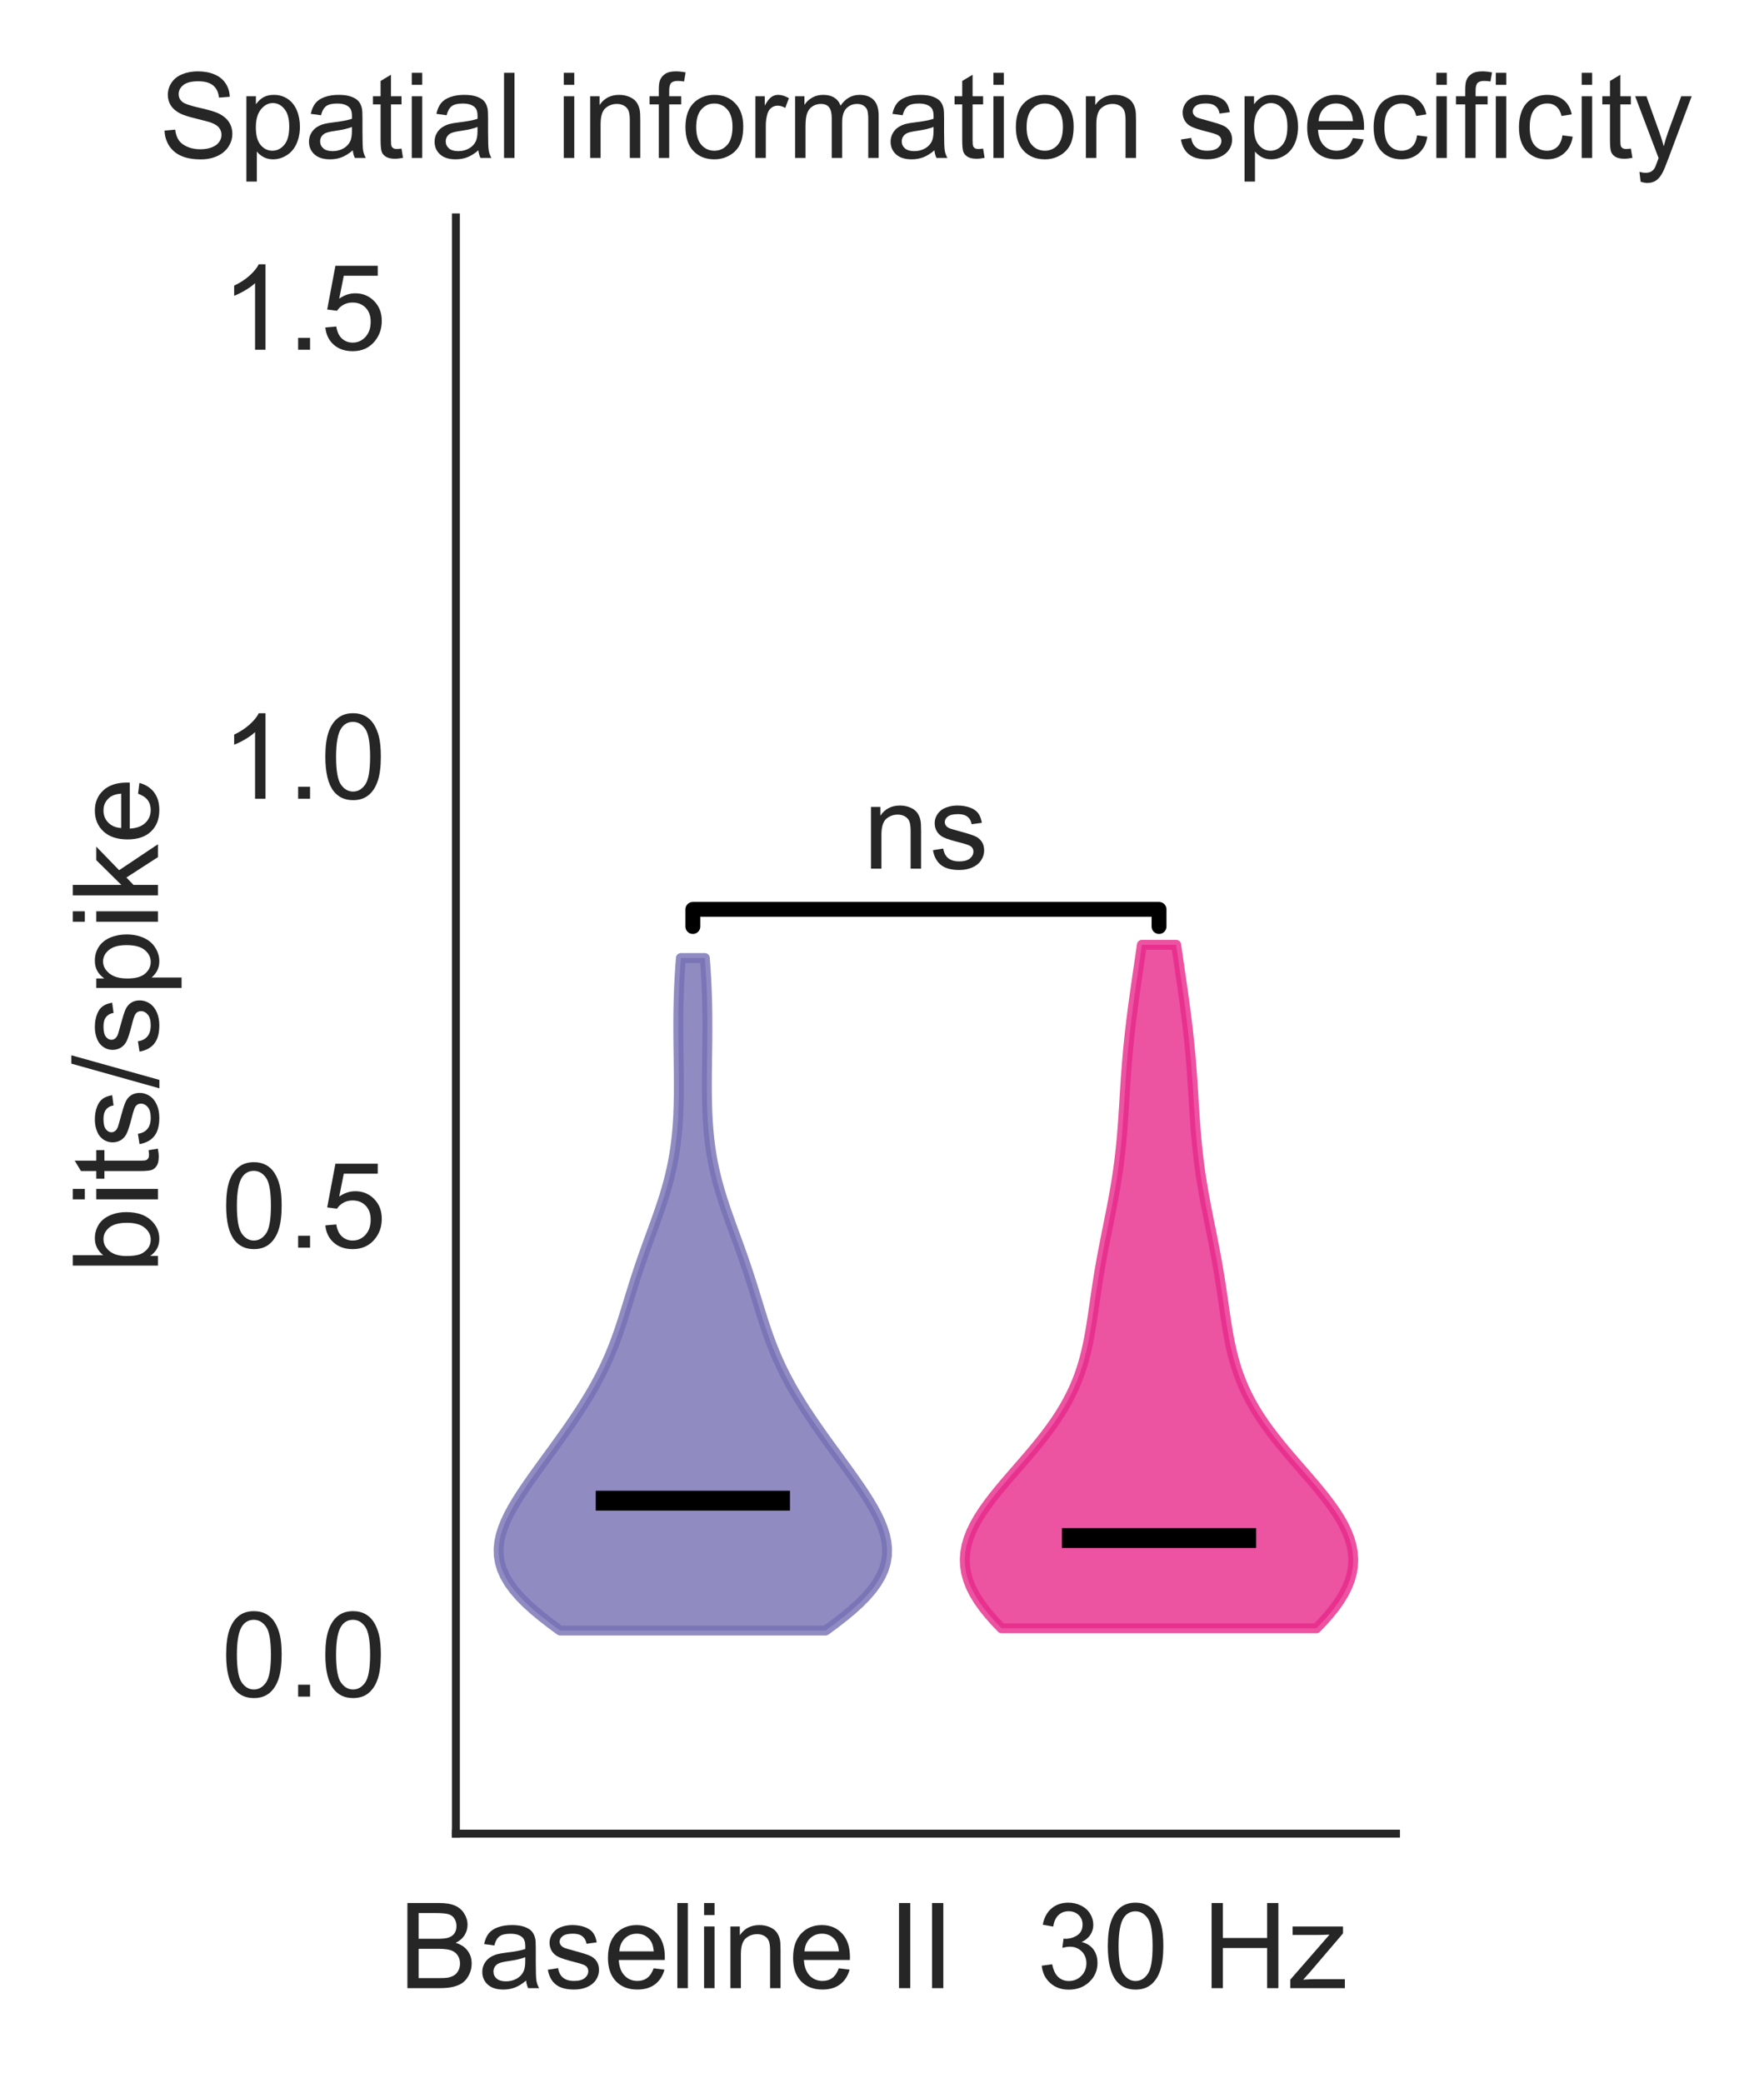<?xml version="1.0" encoding="utf-8" standalone="no"?>
<!DOCTYPE svg PUBLIC "-//W3C//DTD SVG 1.1//EN"
  "http://www.w3.org/Graphics/SVG/1.1/DTD/svg11.dtd">
<!-- Created with matplotlib (https://matplotlib.org/) -->
<svg height="210.19pt" version="1.1" viewBox="0 0 177.994 210.19" width="177.994pt" xmlns="http://www.w3.org/2000/svg" xmlns:xlink="http://www.w3.org/1999/xlink">
 <defs>
  <style type="text/css">
*{stroke-linecap:butt;stroke-linejoin:round;}
  </style>
 </defs>
 <g id="figure_1">
  <g id="patch_1">
   <path d="M -0 210.19 
L 177.994 210.19 
L 177.994 0 
L -0 0 
z
" style="fill:#ffffff;"/>
  </g>
  <g id="axes_1">
   <g id="patch_2">
    <path d="M 46.001 185.016 
L 140.861 185.016 
L 140.861 21.936 
L 46.001 21.936 
z
" style="fill:#ffffff;"/>
   </g>
   <g id="matplotlib.axis_1">
    <g id="xtick_1">
     <g id="text_1">
      <!-- Baseline II  -->
      <defs>
       <path d="M 7.328 0 
L 7.328 71.578 
L 34.188 71.578 
Q 42.391 71.578 47.344 69.406 
Q 52.297 67.234 55.094 62.719 
Q 57.906 58.203 57.906 53.266 
Q 57.906 48.688 55.422 44.625 
Q 52.938 40.578 47.906 38.094 
Q 54.391 36.188 57.875 31.594 
Q 61.375 27 61.375 20.75 
Q 61.375 15.719 59.25 11.391 
Q 57.125 7.078 54 4.734 
Q 50.875 2.391 46.156 1.188 
Q 41.453 0 34.625 0 
z
M 16.797 41.5 
L 32.281 41.5 
Q 38.578 41.5 41.312 42.328 
Q 44.922 43.406 46.75 45.891 
Q 48.578 48.391 48.578 52.156 
Q 48.578 55.719 46.875 58.422 
Q 45.172 61.141 41.984 62.141 
Q 38.812 63.141 31.109 63.141 
L 16.797 63.141 
z
M 16.797 8.453 
L 34.625 8.453 
Q 39.203 8.453 41.062 8.797 
Q 44.344 9.375 46.531 10.734 
Q 48.734 12.109 50.141 14.719 
Q 51.562 17.328 51.562 20.75 
Q 51.562 24.75 49.516 27.703 
Q 47.469 30.672 43.828 31.859 
Q 40.188 33.062 33.344 33.062 
L 16.797 33.062 
z
" id="ArialMT-66"/>
       <path d="M 40.438 6.391 
Q 35.547 2.25 31.031 0.531 
Q 26.516 -1.172 21.344 -1.172 
Q 12.797 -1.172 8.203 3 
Q 3.609 7.172 3.609 13.672 
Q 3.609 17.484 5.344 20.625 
Q 7.078 23.781 9.891 25.688 
Q 12.703 27.594 16.219 28.562 
Q 18.797 29.25 24.031 29.891 
Q 34.672 31.156 39.703 32.906 
Q 39.75 34.719 39.75 35.203 
Q 39.75 40.578 37.25 42.781 
Q 33.891 45.75 27.25 45.75 
Q 21.047 45.75 18.094 43.578 
Q 15.141 41.406 13.719 35.891 
L 5.125 37.062 
Q 6.297 42.578 8.984 45.969 
Q 11.672 49.359 16.75 51.188 
Q 21.828 53.031 28.516 53.031 
Q 35.156 53.031 39.297 51.469 
Q 43.453 49.906 45.406 47.531 
Q 47.359 45.172 48.141 41.547 
Q 48.578 39.312 48.578 33.453 
L 48.578 21.734 
Q 48.578 9.469 49.141 6.219 
Q 49.703 2.984 51.375 0 
L 42.188 0 
Q 40.828 2.734 40.438 6.391 
z
M 39.703 26.031 
Q 34.906 24.078 25.344 22.703 
Q 19.922 21.922 17.672 20.938 
Q 15.438 19.969 14.203 18.094 
Q 12.984 16.219 12.984 13.922 
Q 12.984 10.406 15.641 8.062 
Q 18.312 5.719 23.438 5.719 
Q 28.516 5.719 32.469 7.938 
Q 36.422 10.156 38.281 14.016 
Q 39.703 17 39.703 22.797 
z
" id="ArialMT-97"/>
       <path d="M 3.078 15.484 
L 11.766 16.844 
Q 12.5 11.625 15.844 8.844 
Q 19.188 6.062 25.203 6.062 
Q 31.25 6.062 34.172 8.516 
Q 37.109 10.984 37.109 14.312 
Q 37.109 17.281 34.516 19 
Q 32.719 20.172 25.531 21.969 
Q 15.875 24.422 12.141 26.203 
Q 8.406 27.984 6.469 31.125 
Q 4.547 34.281 4.547 38.094 
Q 4.547 41.547 6.125 44.5 
Q 7.719 47.469 10.453 49.422 
Q 12.5 50.922 16.031 51.969 
Q 19.578 53.031 23.641 53.031 
Q 29.734 53.031 34.344 51.266 
Q 38.969 49.516 41.156 46.5 
Q 43.359 43.5 44.188 38.484 
L 35.594 37.312 
Q 35.016 41.312 32.203 43.547 
Q 29.391 45.797 24.266 45.797 
Q 18.219 45.797 15.625 43.797 
Q 13.031 41.797 13.031 39.109 
Q 13.031 37.406 14.109 36.031 
Q 15.188 34.625 17.484 33.688 
Q 18.797 33.203 25.25 31.453 
Q 34.578 28.953 38.25 27.359 
Q 41.938 25.781 44.031 22.75 
Q 46.141 19.734 46.141 15.234 
Q 46.141 10.844 43.578 6.953 
Q 41.016 3.078 36.172 0.953 
Q 31.344 -1.172 25.25 -1.172 
Q 15.141 -1.172 9.844 3.031 
Q 4.547 7.234 3.078 15.484 
z
" id="ArialMT-115"/>
       <path d="M 42.094 16.703 
L 51.172 15.578 
Q 49.031 7.625 43.219 3.219 
Q 37.406 -1.172 28.375 -1.172 
Q 17 -1.172 10.328 5.828 
Q 3.656 12.844 3.656 25.484 
Q 3.656 38.578 10.391 45.797 
Q 17.141 53.031 27.875 53.031 
Q 38.281 53.031 44.875 45.953 
Q 51.469 38.875 51.469 26.031 
Q 51.469 25.25 51.422 23.688 
L 12.75 23.688 
Q 13.234 15.141 17.578 10.594 
Q 21.922 6.062 28.422 6.062 
Q 33.25 6.062 36.672 8.594 
Q 40.094 11.141 42.094 16.703 
z
M 13.234 30.906 
L 42.188 30.906 
Q 41.609 37.453 38.875 40.719 
Q 34.672 45.797 27.984 45.797 
Q 21.922 45.797 17.797 41.75 
Q 13.672 37.703 13.234 30.906 
z
" id="ArialMT-101"/>
       <path d="M 6.391 0 
L 6.391 71.578 
L 15.188 71.578 
L 15.188 0 
z
" id="ArialMT-108"/>
       <path d="M 6.641 61.469 
L 6.641 71.578 
L 15.438 71.578 
L 15.438 61.469 
z
M 6.641 0 
L 6.641 51.859 
L 15.438 51.859 
L 15.438 0 
z
" id="ArialMT-105"/>
       <path d="M 6.594 0 
L 6.594 51.859 
L 14.5 51.859 
L 14.5 44.484 
Q 20.219 53.031 31 53.031 
Q 35.688 53.031 39.625 51.344 
Q 43.562 49.656 45.516 46.922 
Q 47.469 44.188 48.25 40.438 
Q 48.734 37.984 48.734 31.891 
L 48.734 0 
L 39.938 0 
L 39.938 31.547 
Q 39.938 36.922 38.906 39.578 
Q 37.891 42.234 35.281 43.812 
Q 32.672 45.406 29.156 45.406 
Q 23.531 45.406 19.453 41.844 
Q 15.375 38.281 15.375 28.328 
L 15.375 0 
z
" id="ArialMT-110"/>
       <path id="ArialMT-32"/>
       <path d="M 9.328 0 
L 9.328 71.578 
L 18.797 71.578 
L 18.797 0 
z
" id="ArialMT-73"/>
      </defs>
      <g style="fill:#262626;" transform="translate(40.229 200.605)scale(0.12 -0.12)">
       <use xlink:href="#ArialMT-66"/>
       <use x="66.699" xlink:href="#ArialMT-97"/>
       <use x="122.314" xlink:href="#ArialMT-115"/>
       <use x="172.314" xlink:href="#ArialMT-101"/>
       <use x="227.93" xlink:href="#ArialMT-108"/>
       <use x="250.146" xlink:href="#ArialMT-105"/>
       <use x="272.363" xlink:href="#ArialMT-110"/>
       <use x="327.979" xlink:href="#ArialMT-101"/>
       <use x="383.594" xlink:href="#ArialMT-32"/>
       <use x="411.377" xlink:href="#ArialMT-73"/>
       <use x="439.16" xlink:href="#ArialMT-73"/>
       <use x="466.943" xlink:href="#ArialMT-32"/>
      </g>
     </g>
    </g>
    <g id="xtick_2">
     <g id="text_2">
      <!--   30 Hz -->
      <defs>
       <path d="M 4.203 18.891 
L 12.984 20.062 
Q 14.5 12.594 18.141 9.297 
Q 21.781 6 27 6 
Q 33.203 6 37.469 10.297 
Q 41.75 14.594 41.75 20.953 
Q 41.75 27 37.797 30.922 
Q 33.844 34.859 27.734 34.859 
Q 25.25 34.859 21.531 33.891 
L 22.516 41.609 
Q 23.391 41.5 23.922 41.5 
Q 29.547 41.5 34.031 44.422 
Q 38.531 47.359 38.531 53.469 
Q 38.531 58.297 35.25 61.469 
Q 31.984 64.656 26.812 64.656 
Q 21.688 64.656 18.266 61.422 
Q 14.844 58.203 13.875 51.766 
L 5.078 53.328 
Q 6.688 62.156 12.391 67.016 
Q 18.109 71.875 26.609 71.875 
Q 32.469 71.875 37.391 69.359 
Q 42.328 66.844 44.938 62.5 
Q 47.562 58.156 47.562 53.266 
Q 47.562 48.641 45.062 44.828 
Q 42.578 41.016 37.703 38.766 
Q 44.047 37.312 47.562 32.688 
Q 51.078 28.078 51.078 21.141 
Q 51.078 11.766 44.234 5.25 
Q 37.406 -1.266 26.953 -1.266 
Q 17.531 -1.266 11.297 4.344 
Q 5.078 9.969 4.203 18.891 
z
" id="ArialMT-51"/>
       <path d="M 4.156 35.297 
Q 4.156 48 6.766 55.734 
Q 9.375 63.484 14.516 67.672 
Q 19.672 71.875 27.484 71.875 
Q 33.25 71.875 37.594 69.547 
Q 41.938 67.234 44.766 62.859 
Q 47.609 58.5 49.219 52.219 
Q 50.828 45.953 50.828 35.297 
Q 50.828 22.703 48.234 14.969 
Q 45.656 7.234 40.5 3 
Q 35.359 -1.219 27.484 -1.219 
Q 17.141 -1.219 11.234 6.203 
Q 4.156 15.141 4.156 35.297 
z
M 13.188 35.297 
Q 13.188 17.672 17.312 11.828 
Q 21.438 6 27.484 6 
Q 33.547 6 37.672 11.859 
Q 41.797 17.719 41.797 35.297 
Q 41.797 52.984 37.672 58.781 
Q 33.547 64.594 27.391 64.594 
Q 21.344 64.594 17.719 59.469 
Q 13.188 52.938 13.188 35.297 
z
" id="ArialMT-48"/>
       <path d="M 8.016 0 
L 8.016 71.578 
L 17.484 71.578 
L 17.484 42.188 
L 54.688 42.188 
L 54.688 71.578 
L 64.156 71.578 
L 64.156 0 
L 54.688 0 
L 54.688 33.734 
L 17.484 33.734 
L 17.484 0 
z
" id="ArialMT-72"/>
       <path d="M 1.953 0 
L 1.953 7.125 
L 34.969 45.016 
Q 29.344 44.734 25.047 44.734 
L 3.906 44.734 
L 3.906 51.859 
L 46.297 51.859 
L 46.297 46.047 
L 18.219 13.141 
L 12.797 7.125 
Q 18.703 7.562 23.875 7.562 
L 47.859 7.562 
L 47.859 0 
z
" id="ArialMT-122"/>
      </defs>
      <g style="fill:#262626;" transform="translate(97.943 200.605)scale(0.12 -0.12)">
       <use xlink:href="#ArialMT-32"/>
       <use x="27.783" xlink:href="#ArialMT-32"/>
       <use x="55.566" xlink:href="#ArialMT-51"/>
       <use x="111.182" xlink:href="#ArialMT-48"/>
       <use x="166.797" xlink:href="#ArialMT-32"/>
       <use x="194.58" xlink:href="#ArialMT-72"/>
       <use x="266.797" xlink:href="#ArialMT-122"/>
      </g>
     </g>
    </g>
   </g>
   <g id="matplotlib.axis_2">
    <g id="ytick_1">
     <g id="text_3">
      <!-- 0.0 -->
      <defs>
       <path d="M 9.078 0 
L 9.078 10.016 
L 19.094 10.016 
L 19.094 0 
z
" id="ArialMT-46"/>
      </defs>
      <g style="fill:#262626;" transform="translate(22.321 171.19)scale(0.12 -0.12)">
       <use xlink:href="#ArialMT-48"/>
       <use x="55.615" xlink:href="#ArialMT-46"/>
       <use x="83.398" xlink:href="#ArialMT-48"/>
      </g>
     </g>
    </g>
    <g id="ytick_2">
     <g id="text_4">
      <!-- 0.5 -->
      <defs>
       <path d="M 4.156 18.75 
L 13.375 19.531 
Q 14.406 12.797 18.141 9.391 
Q 21.875 6 27.156 6 
Q 33.5 6 37.891 10.781 
Q 42.281 15.578 42.281 23.484 
Q 42.281 31 38.062 35.344 
Q 33.844 39.703 27 39.703 
Q 22.75 39.703 19.328 37.766 
Q 15.922 35.844 13.969 32.766 
L 5.719 33.844 
L 12.641 70.609 
L 48.25 70.609 
L 48.25 62.203 
L 19.672 62.203 
L 15.828 42.969 
Q 22.266 47.469 29.344 47.469 
Q 38.719 47.469 45.156 40.969 
Q 51.609 34.469 51.609 24.266 
Q 51.609 14.547 45.953 7.469 
Q 39.062 -1.219 27.156 -1.219 
Q 17.391 -1.219 11.203 4.25 
Q 5.031 9.719 4.156 18.75 
z
" id="ArialMT-53"/>
      </defs>
      <g style="fill:#262626;" transform="translate(22.321 125.89)scale(0.12 -0.12)">
       <use xlink:href="#ArialMT-48"/>
       <use x="55.615" xlink:href="#ArialMT-46"/>
       <use x="83.398" xlink:href="#ArialMT-53"/>
      </g>
     </g>
    </g>
    <g id="ytick_3">
     <g id="text_5">
      <!-- 1.0 -->
      <defs>
       <path d="M 37.25 0 
L 28.469 0 
L 28.469 56 
Q 25.297 52.984 20.141 49.953 
Q 14.984 46.922 10.891 45.406 
L 10.891 53.906 
Q 18.266 57.375 23.781 62.297 
Q 29.297 67.234 31.594 71.875 
L 37.25 71.875 
z
" id="ArialMT-49"/>
      </defs>
      <g style="fill:#262626;" transform="translate(22.321 80.59)scale(0.12 -0.12)">
       <use xlink:href="#ArialMT-49"/>
       <use x="55.615" xlink:href="#ArialMT-46"/>
       <use x="83.398" xlink:href="#ArialMT-48"/>
      </g>
     </g>
    </g>
    <g id="ytick_4">
     <g id="text_6">
      <!-- 1.5 -->
      <g style="fill:#262626;" transform="translate(22.321 35.29)scale(0.12 -0.12)">
       <use xlink:href="#ArialMT-49"/>
       <use x="55.615" xlink:href="#ArialMT-46"/>
       <use x="83.398" xlink:href="#ArialMT-53"/>
      </g>
     </g>
    </g>
    <g id="text_7">
     <!-- bits/spike -->
     <defs>
      <path d="M 14.703 0 
L 6.547 0 
L 6.547 71.578 
L 15.328 71.578 
L 15.328 46.047 
Q 20.906 53.031 29.547 53.031 
Q 34.328 53.031 38.594 51.094 
Q 42.875 49.172 45.625 45.672 
Q 48.391 42.188 49.953 37.25 
Q 51.516 32.328 51.516 26.703 
Q 51.516 13.375 44.922 6.094 
Q 38.328 -1.172 29.109 -1.172 
Q 19.922 -1.172 14.703 6.5 
z
M 14.594 26.312 
Q 14.594 17 17.141 12.844 
Q 21.297 6.062 28.375 6.062 
Q 34.125 6.062 38.328 11.062 
Q 42.531 16.062 42.531 25.984 
Q 42.531 36.141 38.5 40.969 
Q 34.469 45.797 28.766 45.797 
Q 23 45.797 18.797 40.797 
Q 14.594 35.797 14.594 26.312 
z
" id="ArialMT-98"/>
      <path d="M 25.781 7.859 
L 27.047 0.094 
Q 23.344 -0.688 20.406 -0.688 
Q 15.625 -0.688 12.984 0.828 
Q 10.359 2.344 9.281 4.812 
Q 8.203 7.281 8.203 15.188 
L 8.203 45.016 
L 1.766 45.016 
L 1.766 51.859 
L 8.203 51.859 
L 8.203 64.703 
L 16.938 69.969 
L 16.938 51.859 
L 25.781 51.859 
L 25.781 45.016 
L 16.938 45.016 
L 16.938 14.703 
Q 16.938 10.938 17.406 9.859 
Q 17.875 8.797 18.922 8.156 
Q 19.969 7.516 21.922 7.516 
Q 23.391 7.516 25.781 7.859 
z
" id="ArialMT-116"/>
      <path d="M 0 -1.219 
L 20.75 72.797 
L 27.781 72.797 
L 7.078 -1.219 
z
" id="ArialMT-47"/>
      <path d="M 6.594 -19.875 
L 6.594 51.859 
L 14.594 51.859 
L 14.594 45.125 
Q 17.438 49.078 21 51.047 
Q 24.562 53.031 29.641 53.031 
Q 36.281 53.031 41.359 49.609 
Q 46.438 46.188 49.016 39.953 
Q 51.609 33.734 51.609 26.312 
Q 51.609 18.359 48.75 11.984 
Q 45.906 5.609 40.453 2.219 
Q 35.016 -1.172 29 -1.172 
Q 24.609 -1.172 21.109 0.688 
Q 17.625 2.547 15.375 5.375 
L 15.375 -19.875 
z
M 14.547 25.641 
Q 14.547 15.625 18.594 10.844 
Q 22.656 6.062 28.422 6.062 
Q 34.281 6.062 38.453 11.016 
Q 42.625 15.969 42.625 26.375 
Q 42.625 36.281 38.547 41.203 
Q 34.469 46.141 28.812 46.141 
Q 23.188 46.141 18.859 40.891 
Q 14.547 35.641 14.547 25.641 
z
" id="ArialMT-112"/>
      <path d="M 6.641 0 
L 6.641 71.578 
L 15.438 71.578 
L 15.438 30.766 
L 36.234 51.859 
L 47.609 51.859 
L 27.781 32.625 
L 49.609 0 
L 38.766 0 
L 21.625 26.516 
L 15.438 20.562 
L 15.438 0 
z
" id="ArialMT-107"/>
     </defs>
     <g style="fill:#262626;" transform="translate(15.936 128.485)rotate(-90)scale(0.12 -0.12)">
      <use xlink:href="#ArialMT-98"/>
      <use x="55.615" xlink:href="#ArialMT-105"/>
      <use x="77.832" xlink:href="#ArialMT-116"/>
      <use x="105.615" xlink:href="#ArialMT-115"/>
      <use x="155.615" xlink:href="#ArialMT-47"/>
      <use x="183.398" xlink:href="#ArialMT-115"/>
      <use x="233.398" xlink:href="#ArialMT-112"/>
      <use x="289.014" xlink:href="#ArialMT-105"/>
      <use x="311.23" xlink:href="#ArialMT-107"/>
      <use x="361.23" xlink:href="#ArialMT-101"/>
     </g>
    </g>
   </g>
   <g id="PolyCollection_1">
    <defs>
     <path d="M 83.308 -45.668 
L 56.516 -45.668 
L 55.587 -46.354 
L 54.703 -47.039 
L 53.876 -47.724 
L 53.119 -48.41 
L 52.44 -49.095 
L 51.849 -49.781 
L 51.351 -50.466 
L 50.95 -51.152 
L 50.648 -51.837 
L 50.443 -52.522 
L 50.332 -53.208 
L 50.312 -53.893 
L 50.376 -54.579 
L 50.517 -55.264 
L 50.727 -55.95 
L 50.998 -56.635 
L 51.32 -57.32 
L 51.687 -58.006 
L 52.09 -58.691 
L 52.522 -59.377 
L 52.978 -60.062 
L 53.45 -60.748 
L 53.935 -61.433 
L 54.429 -62.118 
L 54.927 -62.804 
L 55.427 -63.489 
L 55.925 -64.175 
L 56.42 -64.86 
L 56.909 -65.545 
L 57.39 -66.231 
L 57.861 -66.916 
L 58.32 -67.602 
L 58.764 -68.287 
L 59.193 -68.973 
L 59.605 -69.658 
L 59.998 -70.343 
L 60.371 -71.029 
L 60.724 -71.714 
L 61.056 -72.4 
L 61.368 -73.085 
L 61.661 -73.771 
L 61.935 -74.456 
L 62.193 -75.141 
L 62.436 -75.827 
L 62.667 -76.512 
L 62.889 -77.198 
L 63.104 -77.883 
L 63.315 -78.569 
L 63.525 -79.254 
L 63.736 -79.939 
L 63.95 -80.625 
L 64.168 -81.31 
L 64.393 -81.996 
L 64.624 -82.681 
L 64.861 -83.366 
L 65.103 -84.052 
L 65.35 -84.737 
L 65.6 -85.423 
L 65.851 -86.108 
L 66.1 -86.794 
L 66.345 -87.479 
L 66.583 -88.164 
L 66.813 -88.85 
L 67.032 -89.535 
L 67.237 -90.221 
L 67.428 -90.906 
L 67.603 -91.592 
L 67.761 -92.277 
L 67.901 -92.962 
L 68.025 -93.648 
L 68.131 -94.333 
L 68.221 -95.019 
L 68.296 -95.704 
L 68.357 -96.39 
L 68.404 -97.075 
L 68.44 -97.76 
L 68.466 -98.446 
L 68.483 -99.131 
L 68.493 -99.817 
L 68.496 -100.502 
L 68.495 -101.188 
L 68.49 -101.873 
L 68.483 -102.558 
L 68.475 -103.244 
L 68.466 -103.929 
L 68.457 -104.615 
L 68.45 -105.3 
L 68.446 -105.985 
L 68.444 -106.671 
L 68.446 -107.356 
L 68.452 -108.042 
L 68.463 -108.727 
L 68.48 -109.413 
L 68.502 -110.098 
L 68.531 -110.783 
L 68.565 -111.469 
L 68.606 -112.154 
L 68.652 -112.84 
L 68.704 -113.525 
L 71.119 -113.525 
L 71.119 -113.525 
L 71.171 -112.84 
L 71.217 -112.154 
L 71.258 -111.469 
L 71.292 -110.783 
L 71.321 -110.098 
L 71.343 -109.413 
L 71.36 -108.727 
L 71.371 -108.042 
L 71.377 -107.356 
L 71.379 -106.671 
L 71.378 -105.985 
L 71.373 -105.3 
L 71.366 -104.615 
L 71.357 -103.929 
L 71.348 -103.244 
L 71.34 -102.558 
L 71.333 -101.873 
L 71.328 -101.188 
L 71.327 -100.502 
L 71.331 -99.817 
L 71.34 -99.131 
L 71.357 -98.446 
L 71.383 -97.76 
L 71.419 -97.075 
L 71.467 -96.39 
L 71.527 -95.704 
L 71.602 -95.019 
L 71.692 -94.333 
L 71.798 -93.648 
L 71.922 -92.962 
L 72.063 -92.277 
L 72.221 -91.592 
L 72.395 -90.906 
L 72.586 -90.221 
L 72.792 -89.535 
L 73.01 -88.85 
L 73.24 -88.164 
L 73.479 -87.479 
L 73.724 -86.794 
L 73.973 -86.108 
L 74.223 -85.423 
L 74.473 -84.737 
L 74.72 -84.052 
L 74.962 -83.366 
L 75.199 -82.681 
L 75.43 -81.996 
L 75.655 -81.31 
L 75.874 -80.625 
L 76.088 -79.939 
L 76.298 -79.254 
L 76.508 -78.569 
L 76.719 -77.883 
L 76.934 -77.198 
L 77.156 -76.512 
L 77.387 -75.827 
L 77.63 -75.141 
L 77.888 -74.456 
L 78.162 -73.771 
L 78.455 -73.085 
L 78.767 -72.4 
L 79.099 -71.714 
L 79.452 -71.029 
L 79.825 -70.343 
L 80.218 -69.658 
L 80.63 -68.973 
L 81.059 -68.287 
L 81.504 -67.602 
L 81.962 -66.916 
L 82.433 -66.231 
L 82.914 -65.545 
L 83.403 -64.86 
L 83.898 -64.175 
L 84.397 -63.489 
L 84.896 -62.804 
L 85.394 -62.118 
L 85.888 -61.433 
L 86.373 -60.748 
L 86.846 -60.062 
L 87.301 -59.377 
L 87.733 -58.691 
L 88.136 -58.006 
L 88.503 -57.32 
L 88.826 -56.635 
L 89.096 -55.95 
L 89.306 -55.264 
L 89.447 -54.579 
L 89.511 -53.893 
L 89.491 -53.208 
L 89.381 -52.522 
L 89.176 -51.837 
L 88.873 -51.152 
L 88.472 -50.466 
L 87.974 -49.781 
L 87.383 -49.095 
L 86.705 -48.41 
L 85.947 -47.724 
L 85.12 -47.039 
L 84.236 -46.354 
L 83.308 -45.668 
z
" id="m5858cee8a1" style="stroke:#7570b3;stroke-opacity:0.8;"/>
    </defs>
    <g clip-path="url(#pde2ab3b3d9)">
     <use style="fill:#7570b3;fill-opacity:0.8;stroke:#7570b3;stroke-opacity:0.8;" x="0" xlink:href="#m5858cee8a1" y="210.19"/>
    </g>
   </g>
   <g id="PolyCollection_2">
    <defs>
     <path d="M 132.833 -45.894 
L 101.067 -45.894 
L 100.398 -46.59 
L 99.781 -47.287 
L 99.223 -47.983 
L 98.729 -48.68 
L 98.305 -49.377 
L 97.955 -50.073 
L 97.683 -50.77 
L 97.491 -51.466 
L 97.38 -52.163 
L 97.35 -52.859 
L 97.4 -53.556 
L 97.527 -54.253 
L 97.729 -54.949 
L 98 -55.646 
L 98.336 -56.342 
L 98.73 -57.039 
L 99.177 -57.736 
L 99.669 -58.432 
L 100.199 -59.129 
L 100.759 -59.825 
L 101.341 -60.522 
L 101.939 -61.219 
L 102.544 -61.915 
L 103.15 -62.612 
L 103.75 -63.308 
L 104.337 -64.005 
L 104.908 -64.701 
L 105.456 -65.398 
L 105.978 -66.095 
L 106.47 -66.791 
L 106.931 -67.488 
L 107.357 -68.184 
L 107.749 -68.881 
L 108.106 -69.578 
L 108.429 -70.274 
L 108.719 -70.971 
L 108.977 -71.667 
L 109.206 -72.364 
L 109.408 -73.061 
L 109.586 -73.757 
L 109.743 -74.454 
L 109.884 -75.15 
L 110.01 -75.847 
L 110.125 -76.543 
L 110.233 -77.24 
L 110.335 -77.937 
L 110.436 -78.633 
L 110.537 -79.33 
L 110.639 -80.026 
L 110.745 -80.723 
L 110.856 -81.42 
L 110.972 -82.116 
L 111.093 -82.813 
L 111.22 -83.509 
L 111.351 -84.206 
L 111.487 -84.902 
L 111.625 -85.599 
L 111.765 -86.296 
L 111.905 -86.992 
L 112.043 -87.689 
L 112.18 -88.385 
L 112.312 -89.082 
L 112.439 -89.779 
L 112.559 -90.475 
L 112.672 -91.172 
L 112.778 -91.868 
L 112.875 -92.565 
L 112.964 -93.262 
L 113.044 -93.958 
L 113.117 -94.655 
L 113.182 -95.351 
L 113.241 -96.048 
L 113.294 -96.744 
L 113.343 -97.441 
L 113.389 -98.138 
L 113.433 -98.834 
L 113.476 -99.531 
L 113.52 -100.227 
L 113.565 -100.924 
L 113.612 -101.621 
L 113.663 -102.317 
L 113.718 -103.014 
L 113.777 -103.71 
L 113.841 -104.407 
L 113.909 -105.103 
L 113.983 -105.8 
L 114.061 -106.497 
L 114.144 -107.193 
L 114.232 -107.89 
L 114.322 -108.586 
L 114.416 -109.283 
L 114.513 -109.98 
L 114.612 -110.676 
L 114.712 -111.373 
L 114.813 -112.069 
L 114.915 -112.766 
L 115.017 -113.463 
L 115.118 -114.159 
L 115.218 -114.856 
L 118.681 -114.856 
L 118.681 -114.856 
L 118.781 -114.159 
L 118.883 -113.463 
L 118.984 -112.766 
L 119.086 -112.069 
L 119.187 -111.373 
L 119.288 -110.676 
L 119.386 -109.98 
L 119.483 -109.283 
L 119.577 -108.586 
L 119.668 -107.89 
L 119.755 -107.193 
L 119.838 -106.497 
L 119.916 -105.8 
L 119.99 -105.103 
L 120.059 -104.407 
L 120.123 -103.71 
L 120.182 -103.014 
L 120.236 -102.317 
L 120.287 -101.621 
L 120.335 -100.924 
L 120.38 -100.227 
L 120.423 -99.531 
L 120.466 -98.834 
L 120.51 -98.138 
L 120.556 -97.441 
L 120.605 -96.744 
L 120.658 -96.048 
L 120.717 -95.351 
L 120.783 -94.655 
L 120.855 -93.958 
L 120.936 -93.262 
L 121.024 -92.565 
L 121.121 -91.868 
L 121.227 -91.172 
L 121.34 -90.475 
L 121.461 -89.779 
L 121.588 -89.082 
L 121.72 -88.385 
L 121.856 -87.689 
L 121.995 -86.992 
L 122.135 -86.296 
L 122.275 -85.599 
L 122.413 -84.902 
L 122.548 -84.206 
L 122.679 -83.509 
L 122.806 -82.813 
L 122.927 -82.116 
L 123.043 -81.42 
L 123.154 -80.723 
L 123.26 -80.026 
L 123.363 -79.33 
L 123.463 -78.633 
L 123.564 -77.937 
L 123.667 -77.24 
L 123.774 -76.543 
L 123.89 -75.847 
L 124.016 -75.15 
L 124.156 -74.454 
L 124.313 -73.757 
L 124.492 -73.061 
L 124.694 -72.364 
L 124.922 -71.667 
L 125.181 -70.971 
L 125.47 -70.274 
L 125.793 -69.578 
L 126.15 -68.881 
L 126.542 -68.184 
L 126.969 -67.488 
L 127.429 -66.791 
L 127.921 -66.095 
L 128.443 -65.398 
L 128.991 -64.701 
L 129.562 -64.005 
L 130.15 -63.308 
L 130.749 -62.612 
L 131.355 -61.915 
L 131.96 -61.219 
L 132.558 -60.522 
L 133.14 -59.825 
L 133.7 -59.129 
L 134.23 -58.432 
L 134.722 -57.736 
L 135.169 -57.039 
L 135.563 -56.342 
L 135.899 -55.646 
L 136.17 -54.949 
L 136.372 -54.253 
L 136.499 -53.556 
L 136.549 -52.859 
L 136.519 -52.163 
L 136.408 -51.466 
L 136.216 -50.77 
L 135.944 -50.073 
L 135.594 -49.377 
L 135.17 -48.68 
L 134.677 -47.983 
L 134.118 -47.287 
L 133.501 -46.59 
L 132.833 -45.894 
z
" id="m928d9ebdd3" style="stroke:#e7298a;stroke-opacity:0.8;"/>
    </defs>
    <g clip-path="url(#pde2ab3b3d9)">
     <use style="fill:#e7298a;fill-opacity:0.8;stroke:#e7298a;stroke-opacity:0.8;" x="0" xlink:href="#m928d9ebdd3" y="210.19"/>
    </g>
   </g>
   <g id="LineCollection_1">
    <path clip-path="url(#pde2ab3b3d9)" d="M 60.112 151.418 
L 79.711 151.418 
" style="fill:none;stroke:#000000;stroke-width:2;"/>
    <path clip-path="url(#pde2ab3b3d9)" d="M 107.15 155.19 
L 126.749 155.19 
" style="fill:none;stroke:#000000;stroke-width:2;"/>
   </g>
   <g id="line2d_1">
    <path clip-path="url(#pde2ab3b3d9)" d="M 69.912 93.486 
L 69.912 91.756 
L 116.95 91.756 
L 116.95 93.486 
" style="fill:none;stroke:#000000;stroke-linecap:round;stroke-width:1.5;"/>
   </g>
   <g id="patch_3">
    <path d="M 46.001 185.016 
L 46.001 21.936 
" style="fill:none;stroke:#262626;stroke-linecap:square;stroke-linejoin:miter;stroke-width:0.8;"/>
   </g>
   <g id="patch_4">
    <path d="M 46.001 185.016 
L 140.861 185.016 
" style="fill:none;stroke:#262626;stroke-linecap:square;stroke-linejoin:miter;stroke-width:0.8;"/>
   </g>
   <g id="text_8">
    <!-- ns -->
    <g style="fill:#262626;" transform="translate(87.094 87.642)scale(0.12 -0.12)">
     <use xlink:href="#ArialMT-110"/>
     <use x="55.615" xlink:href="#ArialMT-115"/>
    </g>
   </g>
   <g id="text_9">
    <!-- Spatial information specificity -->
    <defs>
     <path d="M 4.5 23 
L 13.422 23.781 
Q 14.062 18.406 16.375 14.969 
Q 18.703 11.531 23.578 9.406 
Q 28.469 7.281 34.578 7.281 
Q 39.984 7.281 44.141 8.891 
Q 48.297 10.5 50.312 13.297 
Q 52.344 16.109 52.344 19.438 
Q 52.344 22.797 50.391 25.312 
Q 48.438 27.828 43.953 29.547 
Q 41.062 30.672 31.203 33.031 
Q 21.344 35.406 17.391 37.5 
Q 12.25 40.188 9.734 44.156 
Q 7.234 48.141 7.234 53.078 
Q 7.234 58.5 10.297 63.203 
Q 13.375 67.922 19.281 70.359 
Q 25.203 72.797 32.422 72.797 
Q 40.375 72.797 46.453 70.234 
Q 52.547 67.672 55.812 62.688 
Q 59.078 57.719 59.328 51.422 
L 50.25 50.734 
Q 49.516 57.516 45.281 60.984 
Q 41.062 64.453 32.812 64.453 
Q 24.219 64.453 20.281 61.297 
Q 16.359 58.156 16.359 53.719 
Q 16.359 49.859 19.141 47.359 
Q 21.875 44.875 33.422 42.266 
Q 44.969 39.656 49.266 37.703 
Q 55.516 34.812 58.484 30.391 
Q 61.469 25.984 61.469 20.219 
Q 61.469 14.5 58.203 9.438 
Q 54.938 4.391 48.797 1.578 
Q 42.672 -1.219 35.016 -1.219 
Q 25.297 -1.219 18.719 1.609 
Q 12.156 4.438 8.422 10.125 
Q 4.688 15.828 4.5 23 
z
" id="ArialMT-83"/>
     <path d="M 8.688 0 
L 8.688 45.016 
L 0.922 45.016 
L 0.922 51.859 
L 8.688 51.859 
L 8.688 57.375 
Q 8.688 62.594 9.625 65.141 
Q 10.891 68.562 14.078 70.672 
Q 17.281 72.797 23.047 72.797 
Q 26.766 72.797 31.25 71.922 
L 29.938 64.266 
Q 27.203 64.75 24.75 64.75 
Q 20.75 64.75 19.094 63.031 
Q 17.438 61.328 17.438 56.641 
L 17.438 51.859 
L 27.547 51.859 
L 27.547 45.016 
L 17.438 45.016 
L 17.438 0 
z
" id="ArialMT-102"/>
     <path d="M 3.328 25.922 
Q 3.328 40.328 11.328 47.266 
Q 18.016 53.031 27.641 53.031 
Q 38.328 53.031 45.109 46.016 
Q 51.906 39.016 51.906 26.656 
Q 51.906 16.656 48.906 10.906 
Q 45.906 5.172 40.156 2 
Q 34.422 -1.172 27.641 -1.172 
Q 16.75 -1.172 10.031 5.812 
Q 3.328 12.797 3.328 25.922 
z
M 12.359 25.922 
Q 12.359 15.969 16.703 11.016 
Q 21.047 6.062 27.641 6.062 
Q 34.188 6.062 38.531 11.031 
Q 42.875 16.016 42.875 26.219 
Q 42.875 35.844 38.5 40.797 
Q 34.125 45.75 27.641 45.75 
Q 21.047 45.75 16.703 40.812 
Q 12.359 35.891 12.359 25.922 
z
" id="ArialMT-111"/>
     <path d="M 6.5 0 
L 6.5 51.859 
L 14.406 51.859 
L 14.406 44 
Q 17.438 49.516 20 51.266 
Q 22.562 53.031 25.641 53.031 
Q 30.078 53.031 34.672 50.203 
L 31.641 42.047 
Q 28.422 43.953 25.203 43.953 
Q 22.312 43.953 20.016 42.219 
Q 17.719 40.484 16.75 37.406 
Q 15.281 32.719 15.281 27.156 
L 15.281 0 
z
" id="ArialMT-114"/>
     <path d="M 6.594 0 
L 6.594 51.859 
L 14.453 51.859 
L 14.453 44.578 
Q 16.891 48.391 20.938 50.703 
Q 25 53.031 30.172 53.031 
Q 35.938 53.031 39.625 50.641 
Q 43.312 48.25 44.828 43.953 
Q 50.984 53.031 60.844 53.031 
Q 68.562 53.031 72.703 48.75 
Q 76.859 44.484 76.859 35.594 
L 76.859 0 
L 68.109 0 
L 68.109 32.672 
Q 68.109 37.938 67.25 40.25 
Q 66.406 42.578 64.156 43.984 
Q 61.922 45.406 58.891 45.406 
Q 53.422 45.406 49.797 41.766 
Q 46.188 38.141 46.188 30.125 
L 46.188 0 
L 37.406 0 
L 37.406 33.688 
Q 37.406 39.547 35.25 42.469 
Q 33.109 45.406 28.219 45.406 
Q 24.516 45.406 21.359 43.453 
Q 18.219 41.5 16.797 37.734 
Q 15.375 33.984 15.375 26.906 
L 15.375 0 
z
" id="ArialMT-109"/>
     <path d="M 40.438 19 
L 49.078 17.875 
Q 47.656 8.938 41.812 3.875 
Q 35.984 -1.172 27.484 -1.172 
Q 16.844 -1.172 10.375 5.781 
Q 3.906 12.75 3.906 25.734 
Q 3.906 34.125 6.688 40.422 
Q 9.469 46.734 15.156 49.875 
Q 20.844 53.031 27.547 53.031 
Q 35.984 53.031 41.359 48.75 
Q 46.734 44.484 48.25 36.625 
L 39.703 35.297 
Q 38.484 40.531 35.375 43.156 
Q 32.281 45.797 27.875 45.797 
Q 21.234 45.797 17.078 41.031 
Q 12.938 36.281 12.938 25.984 
Q 12.938 15.531 16.938 10.797 
Q 20.953 6.062 27.391 6.062 
Q 32.562 6.062 36.031 9.234 
Q 39.5 12.406 40.438 19 
z
" id="ArialMT-99"/>
     <path d="M 6.203 -19.969 
L 5.219 -11.719 
Q 8.109 -12.5 10.25 -12.5 
Q 13.188 -12.5 14.938 -11.516 
Q 16.703 -10.547 17.828 -8.797 
Q 18.656 -7.469 20.516 -2.25 
Q 20.75 -1.516 21.297 -0.094 
L 1.609 51.859 
L 11.078 51.859 
L 21.875 21.828 
Q 23.969 16.109 25.641 9.812 
Q 27.156 15.875 29.25 21.625 
L 40.328 51.859 
L 49.125 51.859 
L 29.391 -0.875 
Q 26.219 -9.422 24.469 -12.641 
Q 22.125 -17 19.094 -19.016 
Q 16.062 -21.047 11.859 -21.047 
Q 9.328 -21.047 6.203 -19.969 
z
" id="ArialMT-121"/>
    </defs>
    <g style="fill:#262626;" transform="translate(16.067 15.936)scale(0.12 -0.12)">
     <use xlink:href="#ArialMT-83"/>
     <use x="66.699" xlink:href="#ArialMT-112"/>
     <use x="122.314" xlink:href="#ArialMT-97"/>
     <use x="177.93" xlink:href="#ArialMT-116"/>
     <use x="205.713" xlink:href="#ArialMT-105"/>
     <use x="227.93" xlink:href="#ArialMT-97"/>
     <use x="283.545" xlink:href="#ArialMT-108"/>
     <use x="305.762" xlink:href="#ArialMT-32"/>
     <use x="333.545" xlink:href="#ArialMT-105"/>
     <use x="355.762" xlink:href="#ArialMT-110"/>
     <use x="411.377" xlink:href="#ArialMT-102"/>
     <use x="439.16" xlink:href="#ArialMT-111"/>
     <use x="494.775" xlink:href="#ArialMT-114"/>
     <use x="528.076" xlink:href="#ArialMT-109"/>
     <use x="611.377" xlink:href="#ArialMT-97"/>
     <use x="666.992" xlink:href="#ArialMT-116"/>
     <use x="694.775" xlink:href="#ArialMT-105"/>
     <use x="716.992" xlink:href="#ArialMT-111"/>
     <use x="772.607" xlink:href="#ArialMT-110"/>
     <use x="828.223" xlink:href="#ArialMT-32"/>
     <use x="856.006" xlink:href="#ArialMT-115"/>
     <use x="906.006" xlink:href="#ArialMT-112"/>
     <use x="961.621" xlink:href="#ArialMT-101"/>
     <use x="1017.236" xlink:href="#ArialMT-99"/>
     <use x="1067.236" xlink:href="#ArialMT-105"/>
     <use x="1089.453" xlink:href="#ArialMT-102"/>
     <use x="1117.236" xlink:href="#ArialMT-105"/>
     <use x="1139.453" xlink:href="#ArialMT-99"/>
     <use x="1189.453" xlink:href="#ArialMT-105"/>
     <use x="1211.67" xlink:href="#ArialMT-116"/>
     <use x="1239.453" xlink:href="#ArialMT-121"/>
    </g>
   </g>
  </g>
 </g>
 <defs>
  <clipPath id="pde2ab3b3d9">
   <rect height="163.08" width="94.86" x="46.001" y="21.936"/>
  </clipPath>
 </defs>
</svg>
